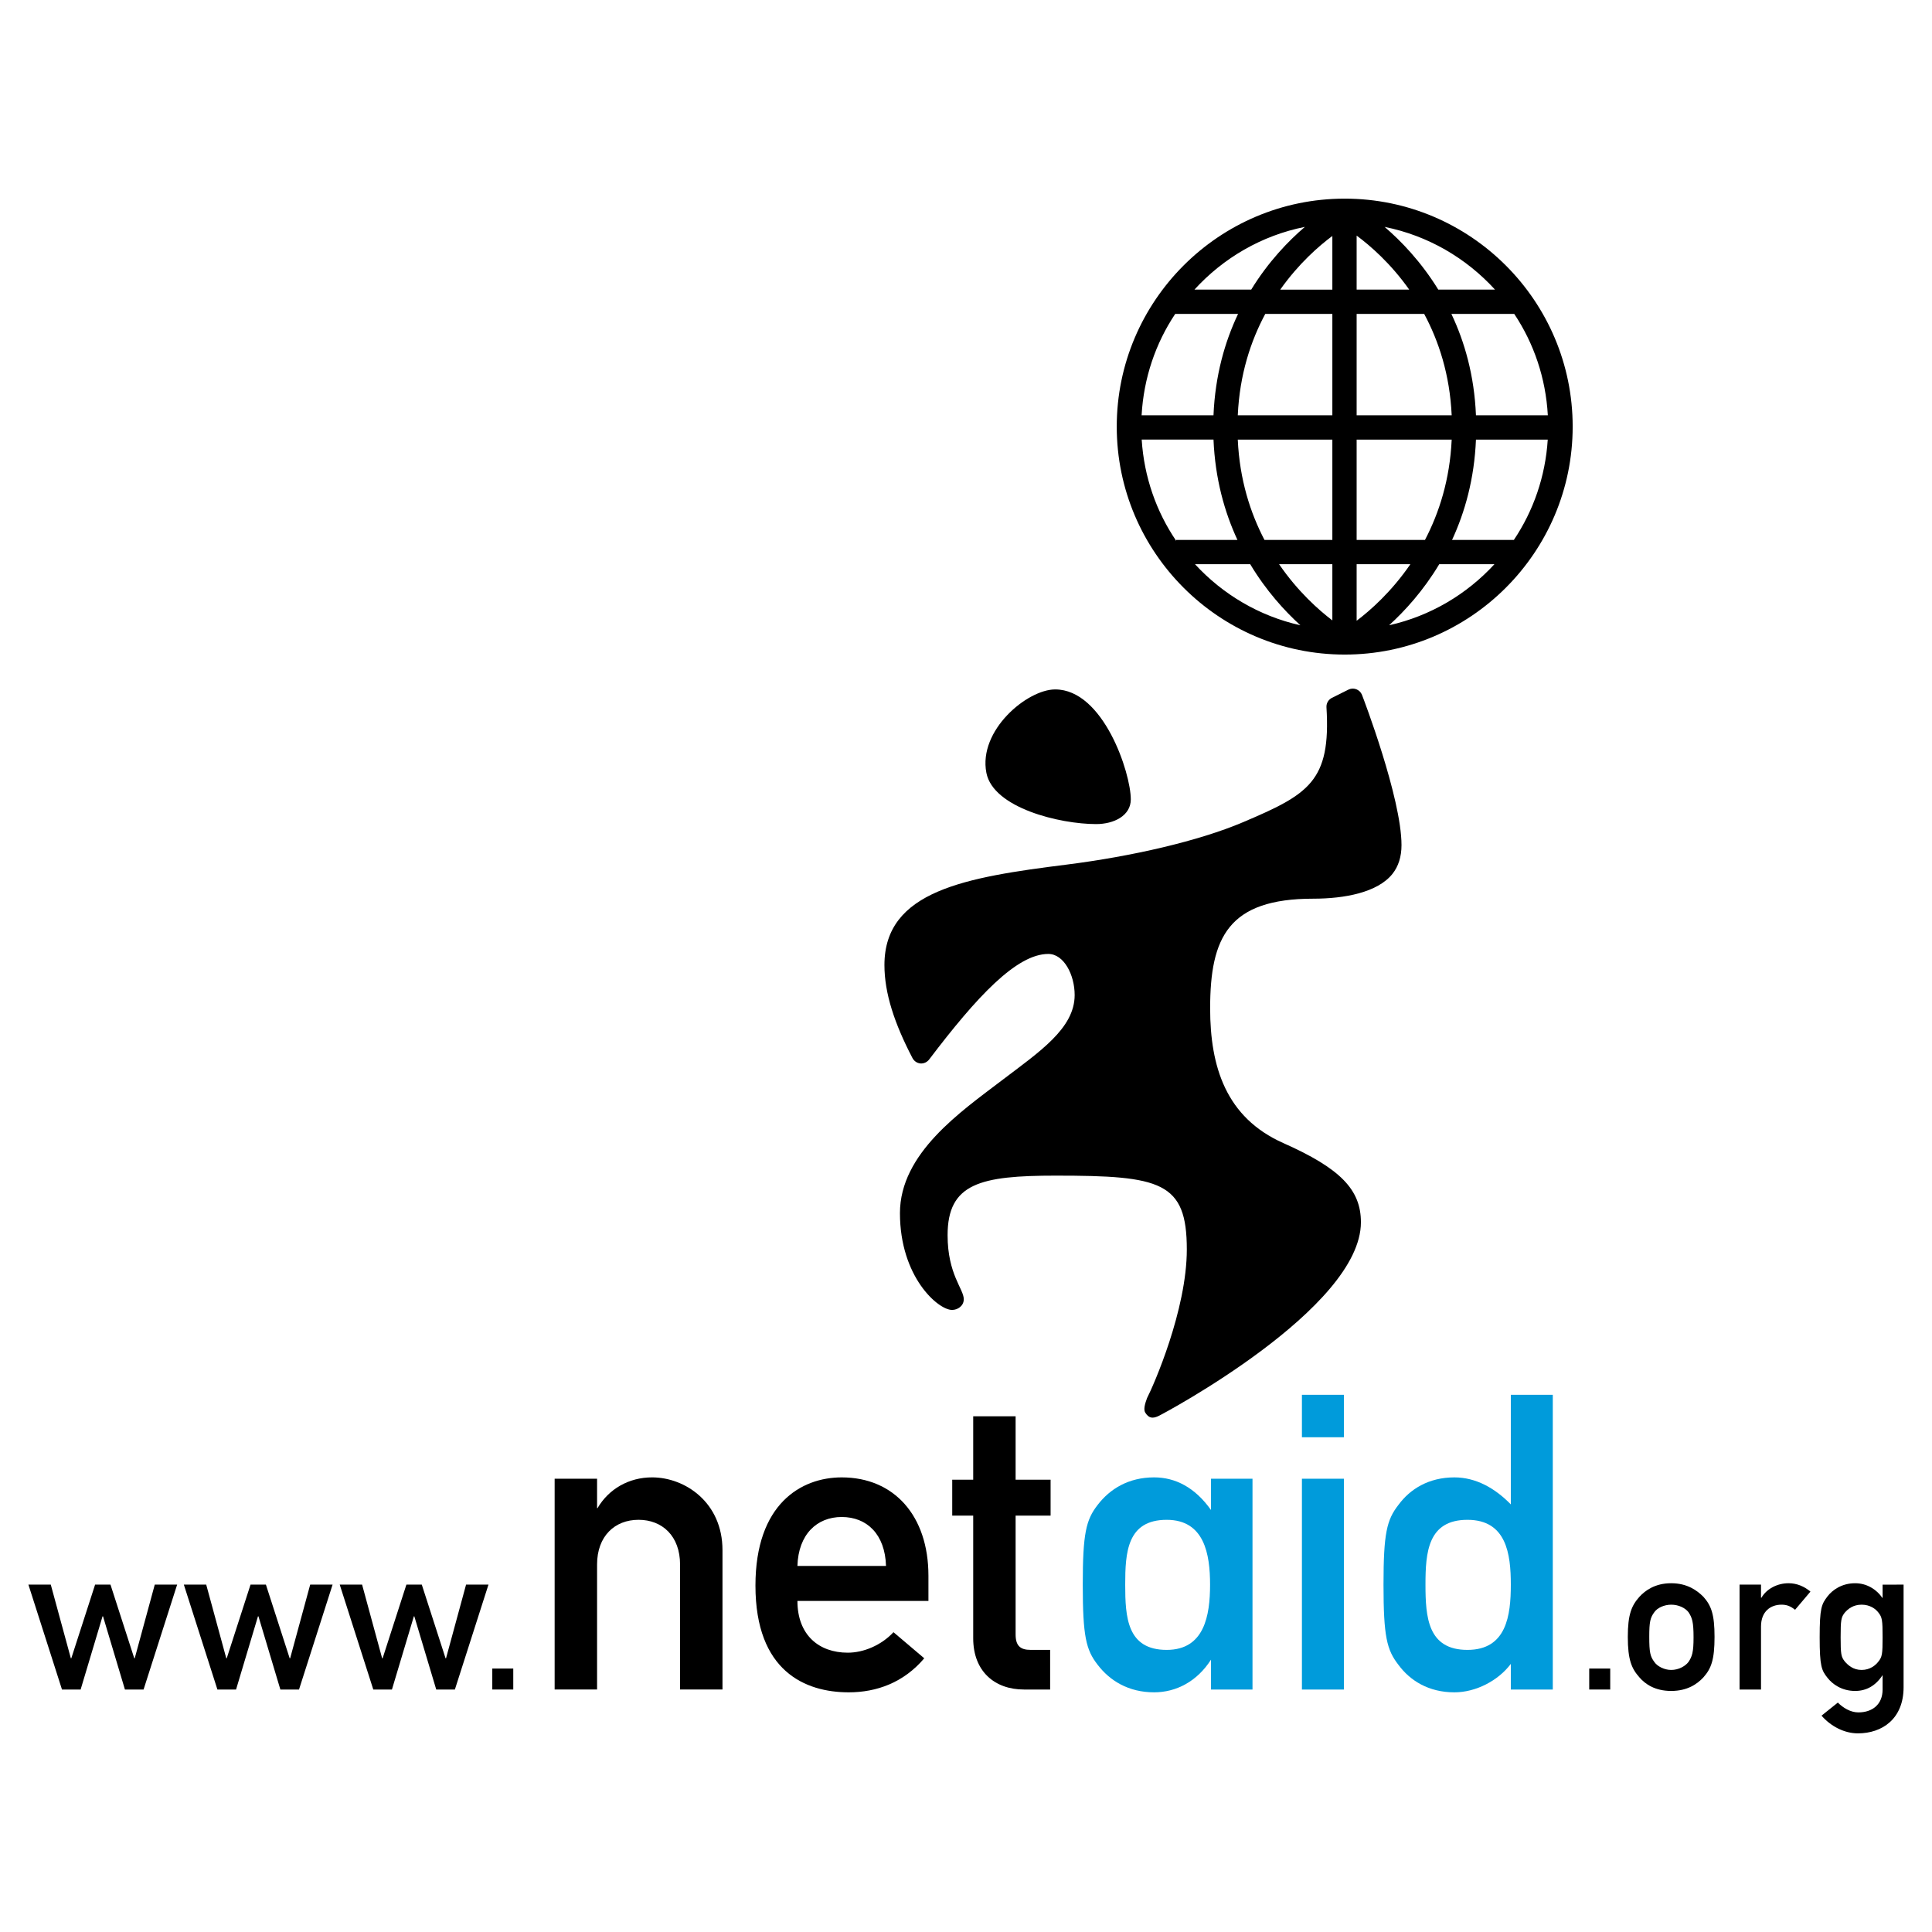 <?xml version="1.0" encoding="utf-8"?>
<!-- Generator: Adobe Illustrator 13.0.0, SVG Export Plug-In . SVG Version: 6.00 Build 14948)  -->
<!DOCTYPE svg PUBLIC "-//W3C//DTD SVG 1.0//EN" "http://www.w3.org/TR/2001/REC-SVG-20010904/DTD/svg10.dtd">
<svg version="1.0" id="Layer_1" xmlns="http://www.w3.org/2000/svg" xmlns:xlink="http://www.w3.org/1999/xlink" x="0px" y="0px"
	 width="192.756px" height="192.756px" viewBox="0 0 192.756 192.756" enable-background="new 0 0 192.756 192.756"
	 xml:space="preserve">
<g>
	<polygon fill-rule="evenodd" clip-rule="evenodd" fill="#FFFFFF" points="0,0 192.756,0 192.756,192.756 0,192.756 0,0 	"/>
	<path fill-rule="evenodd" clip-rule="evenodd" d="M92.63,157.213c0-6-3.441-9.814-8.653-9.814c-4.047,0-8.606,2.65-8.606,10.793
		c0,8.561,4.979,10.652,9.306,10.652c2.791,0,5.489-0.977,7.536-3.396l-3.07-2.604c-1.21,1.301-2.979,2.045-4.56,2.045
		c-2.884,0-5.023-1.768-5.023-5.162H92.63V157.213L92.63,157.213z M79.559,156.236c0.092-3.162,1.953-4.885,4.418-4.885
		c2.514,0,4.328,1.723,4.42,4.885H79.559L79.559,156.236z"/>
	<path fill-rule="evenodd" clip-rule="evenodd" d="M104.818,151.213v-3.584h-3.49v-6.326h-4.231v6.326h-2.093v3.584h2.093v12.236
		c0,3.303,2.139,5.115,5.068,5.115h2.607v-3.955h-1.954c-1.023,0-1.49-0.418-1.49-1.533v-11.863H104.818L104.818,151.213z"/>
	<path fill-rule="evenodd" clip-rule="evenodd" d="M72.082,168.564v-13.91c0-4.744-3.72-7.256-7.024-7.256
		c-2.326,0-4.326,1.162-5.443,3.068h-0.045v-2.932h-4.233v21.029h4.233v-12.469c0-2.836,1.767-4.463,4.14-4.463
		s4.14,1.627,4.14,4.463v12.469H72.082L72.082,168.564z"/>
	<path fill-rule="evenodd" clip-rule="evenodd" fill="#009BDB" d="M150.735,158.098c0,3.07-0.42,6.512-4.327,6.512
		c-3.954,0-4.188-3.254-4.188-6.512c0-3.209,0.233-6.465,4.188-6.465C150.315,151.633,150.735,155.072,150.735,158.098
		L150.735,158.098z M154.922,168.564v-29.402h-4.187v10.932c-1.584-1.625-3.49-2.695-5.63-2.695c-2.559,0-4.42,1.162-5.582,2.744
		c-1.165,1.49-1.49,2.838-1.49,7.955c0,5.164,0.325,6.512,1.49,8.002c1.162,1.582,3.023,2.744,5.582,2.744
		c2.14,0,4.374-1.162,5.63-2.838v2.559H154.922L154.922,168.564z M134.08,143.396v-4.234h-4.187v4.234H134.08L134.08,143.396z
		 M134.08,168.564v-21.029h-4.187v21.029H134.08L134.08,168.564z M124.962,168.564v-21.029h-4.14v3.119
		c-1.582-2.232-3.537-3.256-5.677-3.256c-2.559,0-4.418,1.162-5.629,2.744c-1.163,1.49-1.488,2.838-1.488,7.955
		c0,5.164,0.325,6.512,1.488,8.002c1.211,1.582,3.07,2.744,5.629,2.744c2.187,0,4.279-1.07,5.677-3.258v2.979H124.962
		L124.962,168.564z M120.729,158.098c0,3.07-0.559,6.512-4.327,6.512c-3.953,0-4.14-3.254-4.14-6.512
		c0-3.209,0.187-6.465,4.14-6.465C120.17,151.633,120.729,155.072,120.729,158.098L120.729,158.098z"/>
	<polygon fill-rule="evenodd" clip-rule="evenodd" points="49.116,168.564 49.116,166.471 51.209,166.471 51.209,168.564 
		49.116,168.564 	"/>
	<polygon fill-rule="evenodd" clip-rule="evenodd" points="45.384,168.564 43.523,168.564 41.337,161.262 41.291,161.262 
		39.104,168.564 37.243,168.564 33.894,158.098 36.126,158.098 38.126,165.447 38.174,165.447 40.546,158.098 42.082,158.098 
		44.453,165.447 44.5,165.447 46.5,158.098 48.735,158.098 45.384,168.564 	"/>
	<polygon fill-rule="evenodd" clip-rule="evenodd" points="29.833,168.564 27.972,168.564 25.786,161.262 25.738,161.262 
		23.552,168.564 21.691,168.564 18.342,158.098 20.574,158.098 22.576,165.447 22.621,165.447 24.995,158.098 26.53,158.098 
		28.901,165.447 28.948,165.447 30.948,158.098 33.182,158.098 29.833,168.564 	"/>
	<polygon fill-rule="evenodd" clip-rule="evenodd" points="14.325,168.564 12.464,168.564 10.278,161.262 10.231,161.262 
		8.045,168.564 6.184,168.564 2.834,158.098 5.066,158.098 7.068,165.447 7.114,165.447 9.488,158.098 11.023,158.098 
		13.396,165.447 13.441,165.447 15.441,158.098 17.674,158.098 14.325,168.564 	"/>
	<path fill-rule="evenodd" clip-rule="evenodd" d="M187.827,158.098v1.35c-0.649-0.932-1.627-1.488-2.743-1.488
		c-1.35,0-2.279,0.697-2.747,1.303c-0.603,0.789-0.788,1.162-0.788,4.094c0,2.885,0.186,3.301,0.788,4.047
		c0.468,0.604,1.397,1.303,2.747,1.303c1.116,0,2.047-0.512,2.743-1.582v1.441c0,1.488-1.021,2.281-2.418,2.281
		c-0.792,0-1.535-0.467-2.047-0.979l-1.628,1.303c0.93,1.07,2.278,1.768,3.628,1.768c2.419,0,4.559-1.443,4.559-4.604v-10.236
		H187.827L187.827,158.098z M187.409,165.773c-0.278,0.371-0.837,0.838-1.675,0.838c-0.837,0-1.349-0.467-1.674-0.838
		c-0.373-0.465-0.42-0.744-0.42-2.418c0-1.723,0.047-2,0.42-2.469c0.325-0.369,0.837-0.787,1.674-0.787
		c0.838,0,1.396,0.418,1.675,0.787c0.372,0.469,0.418,0.746,0.418,2.469C187.827,165.029,187.781,165.309,187.409,165.773
		L187.409,165.773z"/>
	<path fill-rule="evenodd" clip-rule="evenodd" d="M180.628,158.795c-0.604-0.512-1.348-0.836-2.187-0.836
		c-1.116,0-2.187,0.557-2.698,1.441h-0.047v-1.303h-2.14v10.467h2.14v-6.279c0-1.537,0.978-2.186,2.047-2.186
		c0.512,0,0.885,0.139,1.35,0.51L180.628,158.795L180.628,158.795z"/>
	<polygon fill-rule="evenodd" clip-rule="evenodd" points="160.652,168.564 160.652,166.471 158.557,166.471 158.557,168.564 
		160.652,168.564 	"/>
	<path fill-rule="evenodd" clip-rule="evenodd" d="M169.944,159.307c-0.605-0.604-1.582-1.348-3.212-1.348
		c-1.626,0-2.604,0.744-3.162,1.348c-0.791,0.883-1.163,1.768-1.163,4.002c0,2.277,0.372,3.162,1.163,4.047
		c0.559,0.65,1.536,1.35,3.162,1.35c1.63,0,2.606-0.699,3.212-1.35c0.79-0.885,1.116-1.77,1.116-4.047
		C171.061,161.074,170.734,160.189,169.944,159.307L169.944,159.307z M168.456,165.82c-0.326,0.42-0.979,0.791-1.724,0.791
		c-0.696,0-1.394-0.371-1.674-0.791c-0.418-0.557-0.511-0.977-0.511-2.512c0-1.488,0.093-1.908,0.511-2.467
		c0.28-0.418,0.978-0.742,1.674-0.742c0.745,0,1.397,0.324,1.724,0.742c0.371,0.559,0.51,0.979,0.51,2.514
		C168.966,164.844,168.827,165.264,168.456,165.82L168.456,165.82z"/>
	<path fill-rule="evenodd" clip-rule="evenodd" d="M105.275,68.784c4.819,0,7.545,8.339,7.545,10.968
		c0,1.636-1.688,2.467-3.457,2.467c-3.637,0-10.267-1.612-10.951-5.112C97.583,72.872,102.482,68.784,105.275,68.784L105.275,68.784
		z"/>
	<path fill-rule="evenodd" clip-rule="evenodd" d="M134.529,68.806l-1.646,0.82c-0.352,0.178-0.566,0.546-0.541,0.941
		c0.455,7.409-1.791,8.688-8.349,11.474c-4.386,1.862-11.064,3.4-17.58,4.221C96.349,87.528,88.24,88.864,88.24,96.281
		c0,2.826,1.004,5.838,2.795,9.277c0.159,0.305,0.461,0.516,0.803,0.543c0.345,0.025,0.672-0.137,0.878-0.414
		c4.724-6.23,8.706-10.512,11.874-10.512c1.557,0,2.629,2.09,2.629,4.098c0,3.35-3.541,5.682-7.289,8.535
		c-4.054,3.09-10.142,7.252-10.142,13.227c0,6.363,3.803,9.658,5.199,9.658c0.569,0,1.169-0.404,1.169-1.068
		c0-1.029-1.614-2.475-1.614-6.389c0-5.178,3.275-5.943,10.805-5.943c10.478,0,13.062,0.623,13.062,7.361
		c0,6.039-3.314,13.568-3.969,14.838c-0.21,0.562-0.369,1.137-0.179,1.445c0.349,0.551,0.708,0.611,1.278,0.361
		c0.572-0.256,20.24-10.773,20.24-19.352c0-3.238-2.017-5.359-7.745-7.902c-5.727-2.547-7.298-7.623-7.298-13.439
		c0-7.092,1.823-10.943,10.301-10.943c3.105,0,6.407-0.618,7.884-2.469c0.603-0.756,0.907-1.722,0.907-2.873
		c0-4.698-3.826-14.704-3.947-15.004c-0.104-0.255-0.311-0.454-0.566-0.551C135.06,68.668,134.773,68.684,134.529,68.806
		L134.529,68.806z"/>
	<path fill-rule="evenodd" clip-rule="evenodd" d="M134.163,19.818c-12.541,0-22.745,10.204-22.745,22.745
		s10.204,22.744,22.745,22.744s22.743-10.203,22.743-22.744S146.704,19.818,134.163,19.818L134.163,19.818z M117.349,53.96
		c-1.983-2.916-3.205-6.376-3.442-10.102h7.164c0.164,3.908,1.099,7.232,2.389,10.01h-6.11V53.96L117.349,53.96z M135.352,28.895
		v-5.39c1.336,0.989,3.386,2.756,5.246,5.39H135.352L135.352,28.895z M142.091,31.319c1.446,2.695,2.558,6.047,2.744,10.117h-9.483
		V31.319H142.091L142.091,31.319z M132.929,23.542v5.354h-5.199C129.567,26.294,131.592,24.536,132.929,23.542L132.929,23.542z
		 M132.929,31.319v10.117h-9.436c0.185-4.07,1.296-7.422,2.743-10.117H132.929L132.929,31.319z M121.07,41.436h-7.172
		c0.206-3.726,1.399-7.189,3.353-10.117h6.272C122.2,34.106,121.235,37.464,121.07,41.436L121.07,41.436z M123.493,43.859h9.436
		v10.01h-6.771C124.75,51.178,123.675,47.857,123.493,43.859L123.493,43.859z M132.929,56.292v5.605
		c-1.368-1.039-3.449-2.884-5.314-5.605H132.929L132.929,56.292z M135.352,61.933v-5.641h5.361
		C138.826,59.046,136.716,60.902,135.352,61.933L135.352,61.933z M135.352,53.869v-10.01h9.483
		c-0.182,3.999-1.257,7.319-2.665,10.01H135.352L135.352,53.869z M147.257,43.859h7.162c-0.234,3.687-1.436,7.114-3.381,10.01
		h-6.166C146.159,51.091,147.095,47.767,147.257,43.859L147.257,43.859z M147.257,41.436c-0.165-3.972-1.129-7.33-2.452-10.117
		h6.271c1.953,2.928,3.146,6.392,3.351,10.117H147.257L147.257,41.436z M149.157,28.895h-5.66c-1.725-2.802-3.732-4.869-5.354-6.256
		C142.471,23.502,146.291,25.755,149.157,28.895L149.157,28.895z M130.186,22.637c-1.623,1.389-3.633,3.456-5.353,6.258h-5.664
		C122.035,25.753,125.856,23.5,130.186,22.637L130.186,22.637z M119.227,56.292h5.508c1.59,2.653,3.439,4.667,5.004,6.092
		C125.624,61.465,121.986,59.293,119.227,56.292L119.227,56.292z M138.591,62.382c1.565-1.423,3.412-3.438,5.002-6.091h5.507
		C146.341,59.292,142.704,61.463,138.591,62.382L138.591,62.382z"/>
</g>
</svg>
